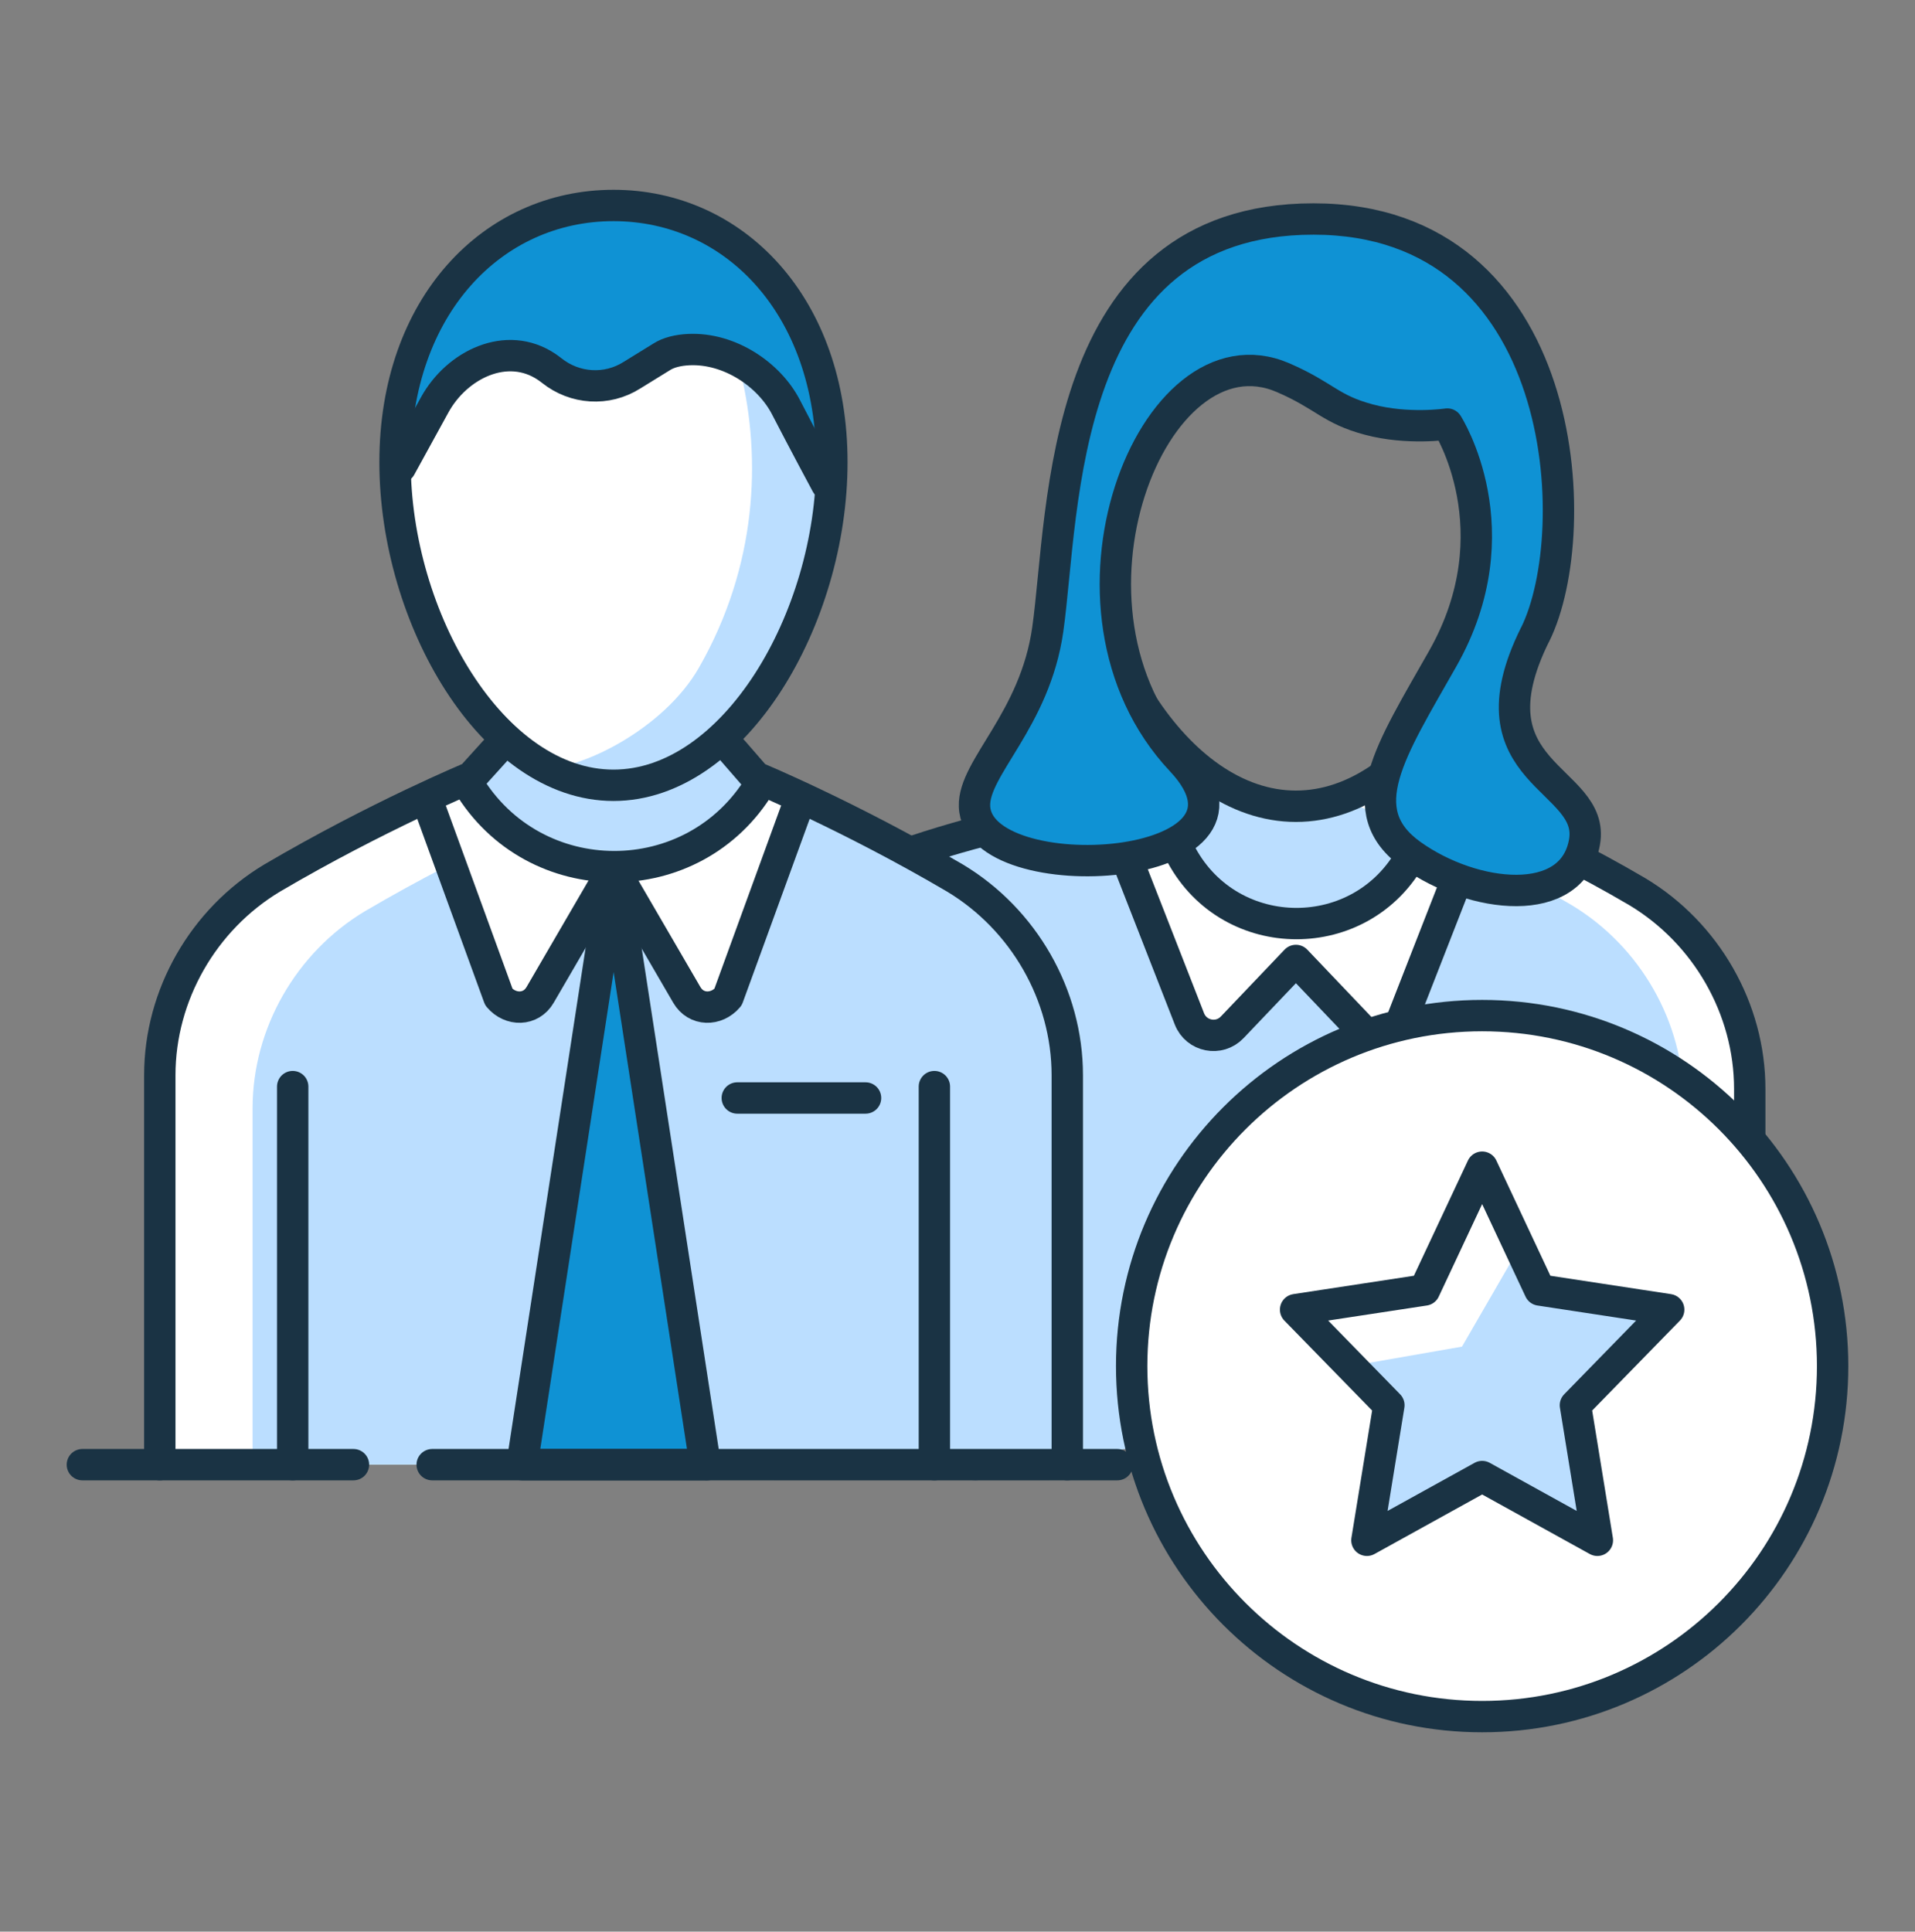 <svg fill="none" height="117" viewBox="0 0 116 117" width="116" xmlns="http://www.w3.org/2000/svg"><rect x="0" y="0" width="116" height="117" fill="#808080" stroke="none"/><path d="m105.99 88.715v-22.76c0-4.86-2.64-9.44-6.8-11.94-6.38-3.75-12.07-6.11-12.07-6.11v.14l-25.38-.14h8.17s-13.86 2.36-20.24 6.11c-4.16 2.5-6.8 7.08-6.8 11.94v22.76h63.13z" fill="#bbdeff"/><path d="m84.94 53.175s-3.2 2.77-6.44 2.77-6.76-3.02-6.76-3.02l-4.48-3.49 4.8 12.28c.42 1.07 1.8 1.34 2.59.51l3.86-4.05 3.86 4.05c.79.83 2.17.56 2.59-.51l4.8-12.28-4.81 3.74z" fill="#fff"/><path d="m99.19 54.015c-6.38-3.75-12.08-6.11-12.08-6.11v.14l-6.61-.05.38.33s7.93 2.74 14.31 6.49c4.16 2.5 6.8 7.08 6.8 11.94v21.96h4v-22.76c0-4.86-2.64-9.44-6.8-11.94z" fill="#fff"/><path d="m87.39 48.325-1.9 3.49c-3.01 5.51-10.93 5.5-13.92-.02l-1.95-3.6" stroke="#1a3344" stroke-linecap="round" stroke-linejoin="round" stroke-width="1.9"/><path d="m42.86 88.715v-22.76c0-4.86 2.64-9.44 6.8-11.94 6.38-3.75 19.96-5.83 19.96-5.83l1.94-2.12" stroke="#1a3344" stroke-linecap="round" stroke-linejoin="round" stroke-width="1.9"/><path d="m105.99 88.715v-22.76c0-4.86-2.64-9.44-6.8-11.94-6.38-3.75-11.8-5.69-11.8-5.69l-2.16-2.16" stroke="#1a3344" stroke-linecap="round" stroke-linejoin="round" stroke-width="1.9"/><path d="m89.75 49.435-4.8 12.28c-.42 1.07-1.8 1.34-2.59.51l-3.86-4.05-3.86 4.05c-.79.83-2.17.56-2.59-.51l-4.8-12.28" stroke="#1a3344" stroke-linecap="round" stroke-linejoin="round" stroke-width="1.9"/><path d="m59.07 88.715v-22.21" stroke="#1a3344" stroke-linecap="round" stroke-linejoin="round" stroke-width="1.9"/><path d="m97.94 88.715v-22.21" stroke="#1a3344" stroke-linecap="round" stroke-linejoin="round" stroke-width="1.9"/><path d="m47.02 88.715h16.42" stroke="#7a7a7a" stroke-linecap="round" stroke-linejoin="round" stroke-width="1.9"/><path d="m68.21 88.715h41.5" stroke="#7a7a7a" stroke-linecap="round" stroke-linejoin="round" stroke-width="1.9"/><path d="m64.65 88.715v-23.59c0-4.86-2.64-9.44-6.8-11.94-6.38-3.75-12.07-6.11-12.07-6.11v.14c-1.39 3.61-4.72 5.41-8.61 5.41s-7.36-1.94-8.61-5.55c0 0-5.69 2.36-12.07 6.11-4.16 2.5-6.8 7.08-6.8 11.94v23.59" fill="#fff"/><path d="m64.65 88.715v-23.59c0-4.86-2.64-9.44-6.8-11.94-6.38-3.75-12.07-6.11-12.07-6.11v.14c-1.39 3.61-4.72 5.41-8.61 5.41s-7.36-1.94-8.61-5.55c0 0-5.69 2.36-12.07 6.11-4.16 2.5-6.8 7.08-6.8 11.94v23.59" fill="#bbdeff"/><path d="m25.92 48.605 4.3 11.8c.69.83 1.94.83 2.5-.14l4.44-7.63 4.44 7.63c.56.97 1.8.97 2.5.14l4.3-11.8-11.38-6.36z" fill="#fff"/><path d="m28.28 47.355 1.99-2.17s.23.78 1.07 1.33c3.75 1.8 6.08 2.69 9.82.88.69-.42 2.99-2.21 2.99-2.21l1.9 2.3c-4.02 6.68-13.71 6.66-17.71-.04l-.06-.1z" fill="#bbdeff"/><path d="m16.48 53.185c6.38-3.75 12.08-6.11 12.08-6.11v.14c.53 1.38 1.34 2.49 2.36 3.34-2.25 1.06-5.43 2.65-8.82 4.64-4.16 2.5-6.8 7.08-6.8 11.94v21.58h-5.62v-23.59c0-4.86 2.64-9.44 6.8-11.94z" fill="#fff"/><g stroke="#1a3344"><path d="m9.68 88.715v-23.59c0-4.86 2.64-9.44 6.8-11.94 6.38-3.75 12.07-6.11 12.07-6.11l1.71-1.89" stroke-linecap="round" stroke-linejoin="round" stroke-width="1.9"/><path d="m64.65 88.715v-23.59c0-4.86-2.64-9.44-6.8-11.94-6.38-3.75-12.07-6.11-12.07-6.11l-1.39-1.6" stroke-linecap="round" stroke-linejoin="round" stroke-width="1.9"/><path d="m37.16 52.625-4.44 7.63c-.56.97-1.8.97-2.5.14l-4.3-11.8" stroke-linecap="round" stroke-linejoin="round" stroke-width="1.9"/><path d="m37.16 52.625 4.44 7.63c.56.97 1.8.97 2.5.14l4.3-11.8" stroke-linecap="round" stroke-linejoin="round" stroke-width="1.9"/><path d="m17.73 88.715v-22.9" stroke-linecap="round" stroke-linejoin="round" stroke-width="1.9"/><path d="m56.6 88.715v-22.9" stroke-linecap="round" stroke-linejoin="round" stroke-width="1.9"/><path d="m42.72 88.715-5.55-36.09-5.55 36.09z" fill="#0f92d4" stroke-linecap="square" stroke-linejoin="round" stroke-width="1.9"/><path d="m44.66 66.505h7.77" stroke-linecap="round" stroke-linejoin="round" stroke-width="1.9"/><path d="m4.99 88.715h16.42" stroke-linecap="round" stroke-linejoin="round" stroke-width="1.9"/><path d="m26.18 88.715h41.5" stroke-linecap="round" stroke-linejoin="round" stroke-width="1.9"/><path d="m46.05 47.495c-4.02 6.68-13.71 6.66-17.71-.04" stroke-linecap="square" stroke-linejoin="round" stroke-width="1.9"/></g><path d="m42.72 45.705c-2.74 2.43-8.68 2.42-11.1 0-.8-.8-2.33-2.24-3.08-3.31-1.08-1.55-1.46-2.07-2.67-4.91-1.04-2.46-1.61-4.34-1.61-7v-5.12c0-7.22 5.83-12.91 12.91-12.91s12.91 5.83 12.91 12.91v4.71c0 2.62-.48 4.47-1.47 6.89-1.32 3.23-1.58 3.63-2.62 5.25-.8 1.26-2.38 2.7-3.27 3.49z" fill="#fff"/><path d="m38.66 12.545c4.61 1.99 10.76 15.54 3.67 27.91-2.13 3.72-7.24 6.23-9.57 6.09 2.81 1.54 7.41 1.05 9.96-.83 2.43-1.8 4.39-4.28 5.89-8.74 5.35-15.99-3.46-23.68-9.95-24.42z" fill="#bbdeff"/><path d="m37.16 12.455c-7.31 0-13.23 6.07-13.23 15.55l2.39-3.48c1.05-2.72 4.37-3.93 6.79-2.3.11.07.21.15.3.22 1.39 1.11 3.33 1.25 4.86.28l1.8-1.11c.42-.27 1-.41 1.65-.44 2.46-.11 4.73 1.32 5.88 3.49l2.78 3.33c0-9.48-5.92-15.55-13.23-15.55z" fill="#0f92d4"/><path d="m50.07 29.325s-1.44-2.68-2.46-4.66-3.42-3.6-5.88-3.49c-.65.03-1.23.17-1.65.44l-1.8 1.11c-1.53.97-3.47.83-4.86-.28-.1-.08-.2-.15-.3-.22-2.42-1.63-5.45-.14-6.79 2.3l-2.07 3.77" stroke="#1a3344" stroke-linecap="round" stroke-linejoin="round" stroke-width="1.9"/><path d="m50.39 27.995c0 9.48-5.92 19.57-13.23 19.57s-13.23-10.1-13.23-19.57 5.92-15.55 13.23-15.55 13.23 6.07 13.23 15.55z" stroke="#1a3344" stroke-linecap="round" stroke-linejoin="round" stroke-width="1.9"/><path d="m89.78 103.975c11.73 0 21.23-9.51 21.23-21.23s-9.51-21.23-21.23-21.23-21.23 9.51-21.23 21.23 9.51 21.23 21.23 21.23z" fill="#fff"/><path d="m89.78 103.975c11.73 0 21.23-9.51 21.23-21.23s-9.51-21.23-21.23-21.23-21.23 9.51-21.23 21.23 9.51 21.23 21.23 21.23z" stroke="#1a3344" stroke-linecap="round" stroke-linejoin="round" stroke-width="1.9"/><path d="m89.78 70.695 3.49 7.44 7.81 1.19-5.65 5.79 1.33 8.18-6.98-3.86-6.98 3.86 1.33-8.18-5.65-5.79 7.81-1.19z" fill="#bbdeff"/><path d="m89.78 70.695-3.49 7.44-6.54 1 .58 2.1 1.47 1.51 6.76-1.18 3.48-6.02-2.27-4.85z" fill="#fff"/><path d="m89.78 70.695 3.49 7.44 7.81 1.19-5.65 5.79 1.33 8.18-6.98-3.86-6.98 3.86 1.33-8.18-5.65-5.79 7.81-1.19z" stroke="#1a3344" stroke-linecap="round" stroke-linejoin="round" stroke-width="1.9"/><path d="m91.73 29.265c0 9.48-5.92 19.57-13.23 19.57s-13.23-10.1-13.23-19.57 5.92-15.55 13.23-15.55 13.23 6.07 13.23 15.55z" stroke="#1a3344" stroke-linecap="round" stroke-linejoin="round" stroke-width="1.9"/><path d="m92.99 38.435c3.11-6.28 2.09-25.17-13.43-25.17s-15.08 17.69-16.09 24.85c-.78 5.52-4.52 8.38-4.44 10.72.17 5.28 19 4.11 12.53-2.77-8.64-9.19-1.73-26.6 6.16-23.19 2.56 1.11 2.84 1.91 5.2 2.54 2.35.63 4.75.27 4.75.27s4.14 6.44-.29 14.23c-3.14 5.54-5.62 9.19-1.88 11.86s9.75 3.35 10.48-.77c.7-3.93-7.21-4.06-3-12.56z" fill="#0f92d4" stroke="#1a3344" stroke-linecap="round" stroke-linejoin="round" stroke-width="1.9"/></svg>